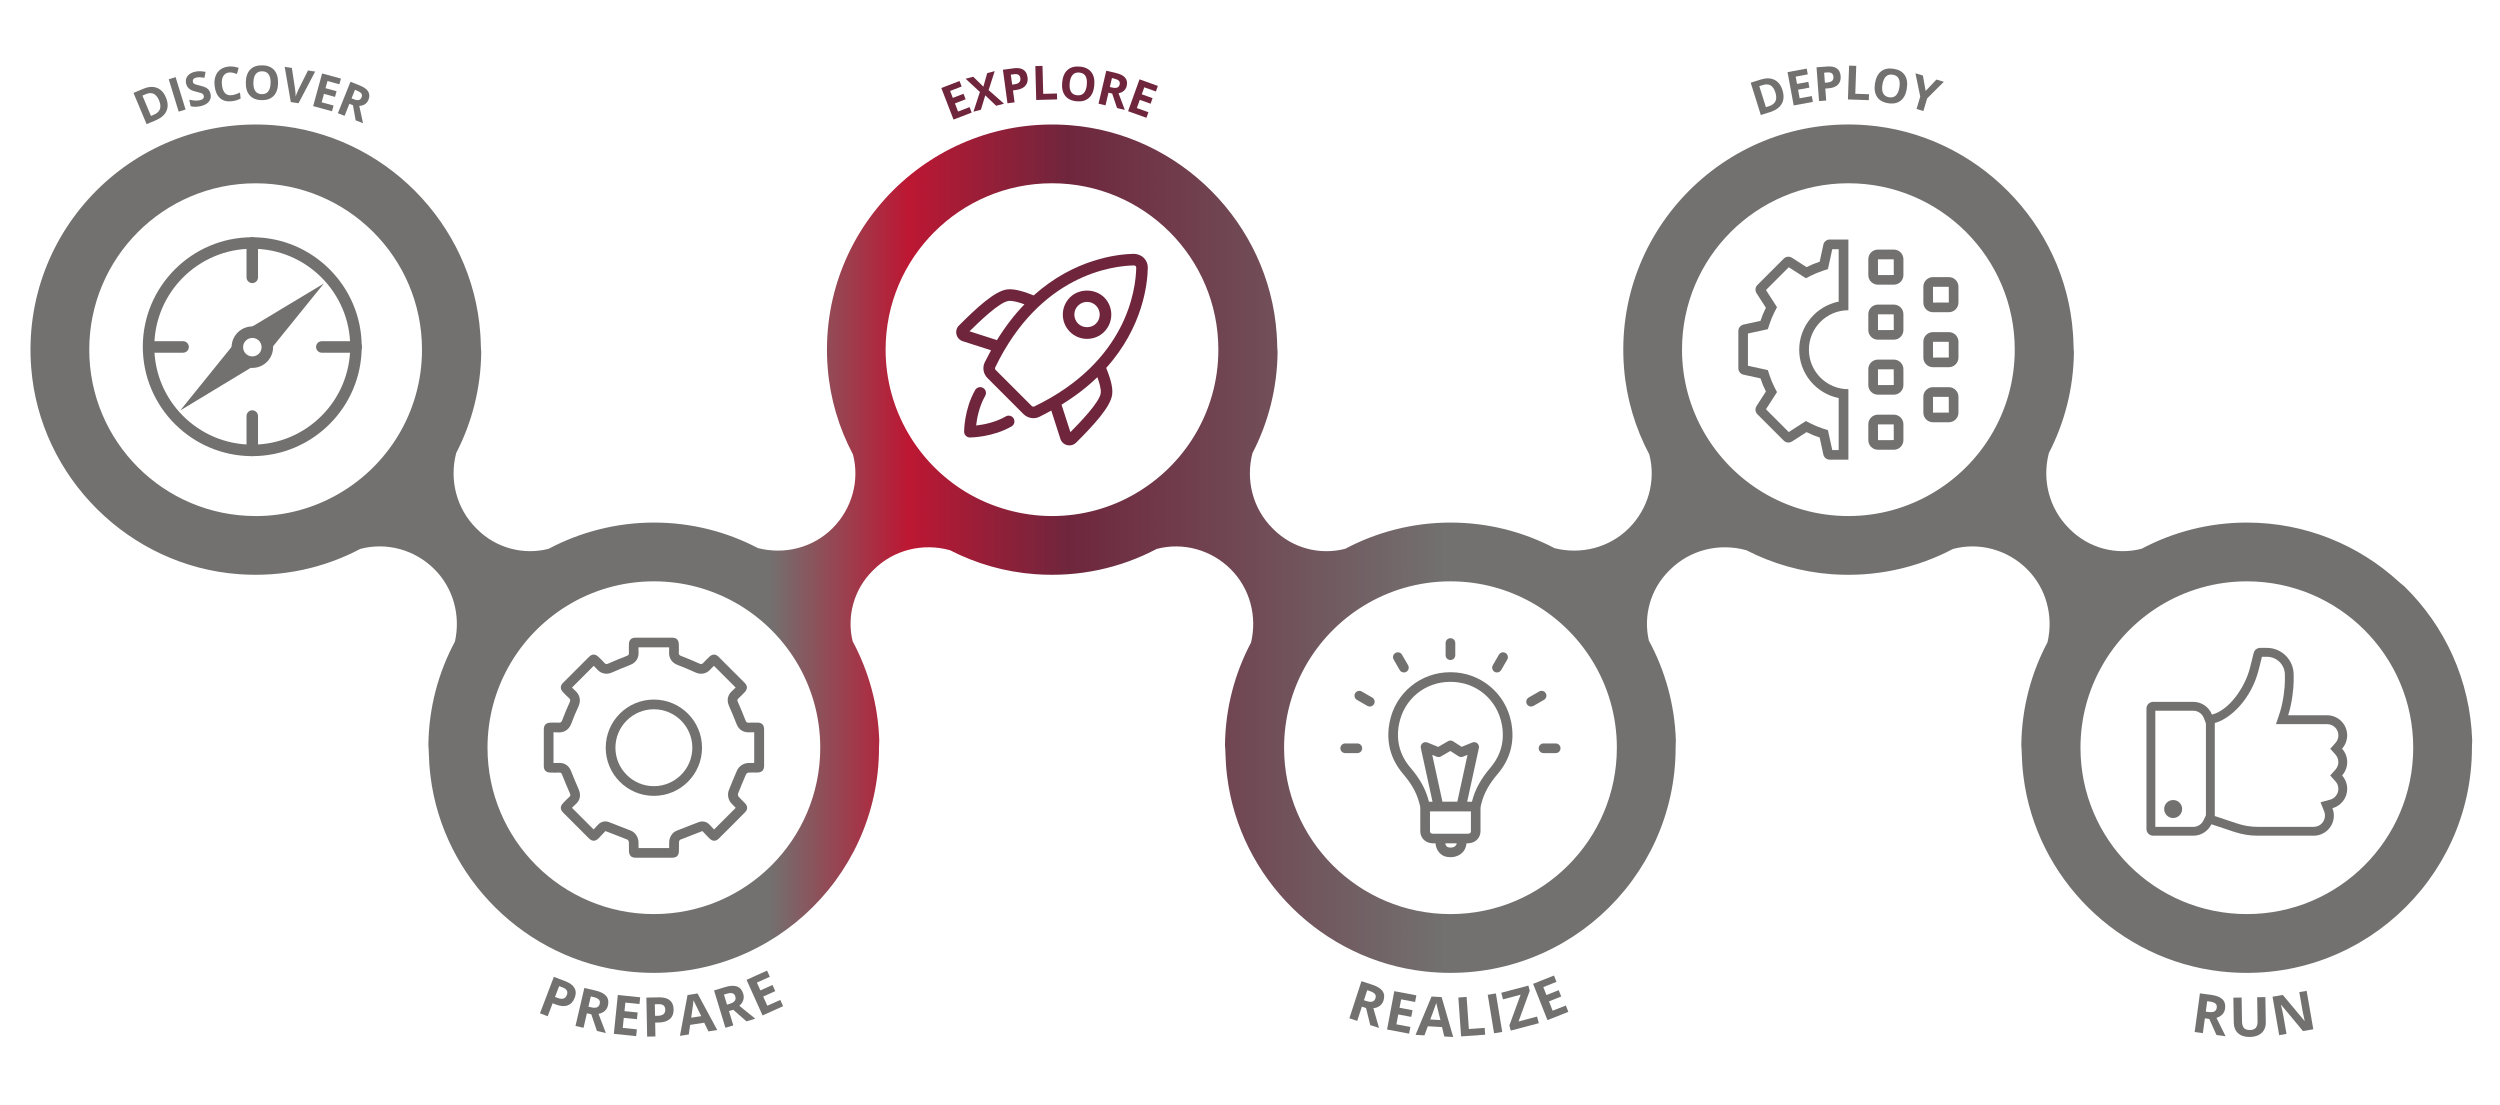 <?xml version="1.0" encoding="UTF-8"?>
<svg id="Ebene_1" data-name="Ebene 1" xmlns="http://www.w3.org/2000/svg" xmlns:xlink="http://www.w3.org/1999/xlink" viewBox="0 0 708.66 313.15">
  <defs>
    <linearGradient id="Unbenannter_Verlauf_42" data-name="Unbenannter Verlauf 42" x1="71.3" y1="155.53" x2="635.27" y2="155.53" gradientUnits="userSpaceOnUse">
      <stop offset="0" stop-color="#727170"/>
      <stop offset=".26" stop-color="#727170"/>
      <stop offset=".33" stop-color="#bd1733"/>
      <stop offset=".41" stop-color="#6f263d"/>
      <stop offset=".6" stop-color="#727170"/>
      <stop offset=".8" stop-color="#727170"/>
      <stop offset="1" stop-color="#727170"/>
    </linearGradient>
  </defs>
  <g>
    <path d="M71.51,129.3c-17.11,0-31.03-13.92-31.03-31.02s13.92-31.03,31.03-31.03,31.02,13.92,31.02,31.03-13.92,31.02-31.02,31.02ZM71.51,70.51c-15.31,0-27.77,12.46-27.77,27.77s12.46,27.76,27.77,27.76,27.76-12.46,27.76-27.76-12.46-27.77-27.76-27.77Z" fill="#727170"/>
    <path d="M71.53,104.29c-3.24,0-5.88-2.64-5.88-5.88s2.64-5.88,5.88-5.88,5.88,2.64,5.88,5.88-2.64,5.88-5.88,5.88ZM71.53,95.79c-1.44,0-2.62,1.17-2.62,2.62s1.17,2.62,2.62,2.62,2.62-1.17,2.62-2.62-1.17-2.62-2.62-2.62Z" fill="#727170"/>
    <g>
      <polyline points="72 94.17 84.72 86.52 75.62 97.79" fill="#727170"/>
      <polygon points="76.88 98.81 74.35 96.76 77.66 92.67 72.84 95.57 71.16 92.77 91.79 80.37 76.88 98.81" fill="#727170"/>
    </g>
    <g>
      <polyline points="67.4 98.76 58.2 110.14 71.03 102.39" fill="#727170"/>
      <polygon points="51.09 116.35 66.13 97.73 68.67 99.78 65.3 103.94 70.19 100.99 71.87 103.78 51.09 116.35" fill="#727170"/>
    </g>
    <path d="M71.51,80.25c-.9,0-1.63-.73-1.63-1.63v-9.75c0-.9.73-1.63,1.63-1.63s1.63.73,1.63,1.63v9.75c0,.9-.73,1.63-1.63,1.63Z" fill="#727170"/>
    <path d="M71.51,129.3c-.9,0-1.63-.73-1.63-1.63v-9.74c0-.9.73-1.63,1.63-1.63s1.63.73,1.63,1.63v9.74c0,.9-.73,1.63-1.63,1.63Z" fill="#727170"/>
    <path d="M100.96,99.98h-9.74c-.9,0-1.63-.73-1.63-1.63s.73-1.63,1.63-1.63h9.74c.9,0,1.63.73,1.63,1.63s-.73,1.63-1.63,1.63Z" fill="#727170"/>
    <path d="M51.9,99.98h-9.75c-.9,0-1.63-.73-1.63-1.63s.73-1.63,1.63-1.63h9.75c.9,0,1.63.73,1.63,1.63s-.73,1.63-1.63,1.63Z" fill="#727170"/>
  </g>
  <path d="M681.57,166.22c-.57-.43-1.12-.88-1.65-1.37-11.35-10.38-26.46-16.72-43.02-16.72-10.77,0-20.91,2.69-29.82,7.42-7.23,1.89-14.99-.17-20.35-5.54l-.28-.28c-5.64-5.65-7.63-13.74-5.67-21.31,4.44-8.6,7-18.32,7.1-28.65-.06-.7-.11-1.4-.12-2.1-.02-1.06-.07-2.12-.15-3.19-2.21-31.15-27.35-56.52-58.48-58.99-39.26-3.11-71.91,29.55-68.78,68.82.7,8.77,3.22,17.07,7.17,24.52,1.93,7.43-.29,15.4-5.79,20.9-5.55,5.54-13.53,7.54-21.04,5.67-8.84-4.64-18.88-7.27-29.53-7.27s-20.9,2.69-29.81,7.42c-7.24,1.9-15.01-.16-20.37-5.53l-.28-.28c-5.63-5.64-7.62-13.71-5.68-21.27,4.46-8.61,7.02-18.35,7.13-28.69-.06-.7-.11-1.4-.12-2.1-.02-1.06-.07-2.12-.15-3.19-2.21-31.15-27.35-56.52-58.48-58.99-39.26-3.11-71.91,29.55-68.78,68.82.7,8.77,3.22,17.07,7.17,24.51,1.93,7.43-.29,15.4-5.79,20.9-5.58,5.57-13.61,7.56-21.15,5.64-8.82-4.62-18.85-7.24-29.48-7.24s-20.95,2.7-29.87,7.45c-7.2,1.84-14.91-.23-20.24-5.56l-.28-.28c-5.64-5.65-7.63-13.74-5.67-21.31,4.44-8.6,7-18.32,7.1-28.65-.06-.7-.11-1.4-.12-2.1-.02-1.06-.07-2.12-.15-3.19-2.21-31.15-27.35-56.52-58.48-58.99C38.37,32.39,5.72,65.05,8.85,104.32c2.47,31.06,27.75,56.16,58.83,58.44,12.47.91,24.26-1.79,34.44-7.16,7.47-1.99,15.5.22,21.03,5.76,5.4,5.41,7.44,13.14,5.81,20.49-4.7,8.79-7.43,18.79-7.53,29.44.06.7.11,1.4.12,2.1.05,2.21.21,4.45.49,6.71,3.6,28.92,27.02,52.01,55.98,55.26,38.46,4.31,71.15-25.8,71.15-63.41v-.16c0-.64.02-1.28.07-1.91-.32-10.15-3.03-19.7-7.55-28.12-1.71-7.11.37-14.69,5.64-19.94l.28-.28c5.74-5.73,14-7.7,21.67-5.58,7.36,3.78,15.53,6.17,24.15,6.8,12.48.91,24.27-1.79,34.45-7.16,7.46-1.98,15.49.23,21.01,5.77,5.46,5.47,7.48,13.32,5.75,20.73-4.62,8.73-7.3,18.65-7.4,29.19.06.7.11,1.4.12,2.1.05,2.21.21,4.45.49,6.71,3.6,28.92,27.02,52.01,55.98,55.26,38.46,4.31,71.15-25.8,71.15-63.41v-.16c0-.64.02-1.28.07-1.91-.33-10.23-3.07-19.85-7.66-28.32-1.62-7.05.47-14.53,5.68-19.74l.28-.28c5.74-5.73,14-7.7,21.67-5.58,7.36,3.78,15.53,6.17,24.15,6.8,12.47.91,24.26-1.79,34.44-7.16,7.47-1.99,15.5.22,21.03,5.76,5.45,5.46,7.47,13.29,5.76,20.69-4.64,8.74-7.32,18.67-7.43,29.24.06.7.11,1.4.12,2.1.05,2.21.21,4.45.49,6.71,3.6,28.92,27.02,52.01,55.98,55.26,38.46,4.31,71.15-25.8,71.15-63.41v-.16c0-.64.02-1.28.07-1.91-.55-17.1-7.79-32.5-19.22-43.66ZM72.46,146.28c-26.05,0-47.16-21.11-47.16-47.16s21.11-47.16,47.16-47.16c26.05,0,47.16,21.11,47.16,47.16,0,8.91-2.47,17.23-6.76,24.34-4.12,6.83-9.93,12.51-16.84,16.51-6.93,4.01-14.98,6.32-23.56,6.32ZM185.35,259.11c-26.05,0-47.16-21.11-47.16-47.16,0-8.34,2.18-16.18,5.98-22.98,3.95-7.06,9.65-13,16.53-17.23,7.17-4.41,15.61-6.95,24.65-6.95,8.36,0,16.2,2.18,23,5.99,7.05,3.95,12.98,9.65,17.21,16.52,4.41,7.17,6.95,15.61,6.95,24.65,0,26.05-21.11,47.16-47.16,47.16ZM321.76,139.97c-6.93,4.01-14.97,6.31-23.56,6.31s-17.24-2.47-24.35-6.77c-6.83-4.13-12.53-9.95-16.52-16.88-3.99-6.92-6.29-14.95-6.29-23.52,0-26.05,21.11-47.16,47.16-47.16s47.16,21.11,47.16,47.16c0,8.91-2.47,17.24-6.76,24.34-4.12,6.83-9.93,12.51-16.84,16.51ZM411.15,259.11c-26.05,0-47.16-21.11-47.16-47.16,0-8.33,2.17-16.16,5.96-22.95,3.94-7.06,9.63-12.99,16.5-17.22,7.19-4.43,15.64-6.99,24.7-6.99,8.34,0,16.16,2.17,22.96,5.97,7.06,3.94,13.01,9.65,17.24,16.52,4.42,7.18,6.97,15.63,6.97,24.67,0,26.05-21.11,47.16-47.16,47.16ZM523.95,146.28c-8.91,0-17.24-2.47-24.35-6.77-6.83-4.13-12.53-9.95-16.52-16.88-3.99-6.92-6.29-14.95-6.29-23.52,0-26.05,21.11-47.16,47.16-47.16s47.16,21.11,47.16,47.16c0,8.91-2.47,17.23-6.76,24.34-4.12,6.83-9.93,12.51-16.84,16.51-6.93,4.01-14.98,6.32-23.56,6.32ZM636.9,259.11c-26.05,0-47.16-21.11-47.16-47.16,0-8.34,2.17-16.16,5.97-22.95,3.94-7.06,9.64-13,16.5-17.23,7.18-4.42,15.64-6.98,24.69-6.98,26.05,0,47.16,21.11,47.16,47.16s-21.11,47.16-47.16,47.16Z" fill="url(#Unbenannter_Verlauf_42)"/>
  <g>
    <path d="M411.23,190.55s-.05,0-.08,0c-.03,0-.05,0-.08,0-8.28,0-15.58,5.78-17.19,14.29-1.03,5.43.28,10.38,3.89,14.59,2.12,2.48,3.79,5.14,4.58,8.32.09.37.25.83.24,1.22,0,.1,0,.48.01.58,0,0,0,6.07,0,6.07.02,1.94,1.45,3.35,3.47,3.43h.87s-.01.04-.01.07c.08,1.55,1.24,3.85,4.05,3.85h0c.09,0,.19.01.29.01,1.68,0,4.05-.96,4.41-3.75,0-.06-.01-.12-.01-.18h.53c2.01-.09,3.45-1.5,3.47-3.43,0,0,0-6.07,0-6.07,0-.1.01-.48.01-.58,0-.39.15-.85.24-1.22.8-3.17,2.46-5.84,4.58-8.32,3.61-4.21,4.92-9.16,3.89-14.59-1.61-8.51-8.91-14.29-17.19-14.29ZM411.09,240.25c-1.08,0-1.35-.71-1.41-1.19h3.26c-.25,1.12-1.31,1.21-1.85,1.19ZM416.95,232.59v3.01c0,.17,0,.67-.8.73h-10c-.79-.05-.8-.56-.8-.7v-3.04s0-2.09,0-2.09c0-.15-.01-.33-.02-.5h11.64c0,.17-.02.35-.02.5v2.09ZM408.88,227.26l-2.89-13.28,1.27.52c.39.16.84.13,1.2-.08l2.66-1.54,2.34,1.5c.37.24.84.28,1.26.11l1.27-.52-2.89,13.28h-4.22ZM422.45,217.65c-2.69,3.15-4.33,6.14-5.16,9.43l-.05.18h-1.35l3.32-15.23c.11-.5-.07-1.01-.46-1.34-.39-.33-.93-.41-1.4-.22l-3.02,1.23-2.44-1.57c-.43-.28-.98-.29-1.42-.03l-2.8,1.62-3.06-1.25c-.47-.19-1.01-.11-1.4.22-.39.33-.56.84-.46,1.34l3.32,15.23h-1.02l-.05-.18c-.83-3.29-2.46-6.28-5.16-9.43-3.05-3.56-4.15-7.7-3.28-12.31,1.34-7.1,7.31-12.06,14.5-12.06,0,0,.09,0,.09,0h.06c7.2,0,13.16,4.96,14.5,12.06.87,4.61-.23,8.75-3.28,12.31Z" fill="#727170"/>
    <path d="M411.15,187.09c.76,0,1.37-.61,1.37-1.37v-3.44c0-.76-.61-1.37-1.37-1.37s-1.37.61-1.37,1.37v3.44c0,.76.61,1.37,1.37,1.37Z" fill="#727170"/>
    <path d="M386.13,212.11c0-.76-.61-1.37-1.37-1.37h-3.44c-.76,0-1.37.61-1.37,1.37s.61,1.37,1.37,1.37h3.44c.76,0,1.37-.61,1.37-1.37Z" fill="#727170"/>
    <path d="M440.98,210.74h-3.44c-.76,0-1.37.61-1.37,1.37s.61,1.37,1.37,1.37h3.44c.76,0,1.37-.61,1.37-1.37s-.61-1.37-1.37-1.37Z" fill="#727170"/>
    <path d="M388.98,197.73l-2.98-1.72c-.65-.38-1.49-.15-1.87.5s-.15,1.49.5,1.87l2.98,1.72c.22.12.45.18.68.18.47,0,.93-.25,1.19-.68.38-.65.15-1.49-.5-1.87Z" fill="#727170"/>
    <path d="M396.77,189.94c.25.44.71.68,1.19.68.23,0,.47-.06.68-.18.65-.38.88-1.21.5-1.87l-1.72-2.98c-.38-.65-1.22-.88-1.87-.5-.65.38-.88,1.21-.5,1.87l1.72,2.98Z" fill="#727170"/>
    <path d="M423.66,190.44c.22.12.45.18.68.18.47,0,.93-.25,1.19-.68l1.72-2.98c.38-.65.15-1.49-.5-1.87-.65-.38-1.49-.15-1.87.5l-1.72,2.98c-.38.65-.15,1.49.5,1.87Z" fill="#727170"/>
    <path d="M434.01,200.28c.23,0,.47-.06.68-.18l2.98-1.72c.65-.38.88-1.21.5-1.87-.38-.65-1.22-.88-1.87-.5l-2.98,1.72c-.65.38-.88,1.21-.5,1.87.25.44.71.68,1.19.68Z" fill="#727170"/>
  </g>
  <g>
    <path d="M516.85,69.38l-1.04,4.8c-1.28.42-2.52.93-3.72,1.54l-4.13-2.66c-.31-.2-.66-.3-1.01-.3-.48,0-.96.19-1.32.55l-7.47,7.47c-.62.62-.72,1.59-.25,2.33l2.66,4.13c-.61,1.2-1.13,2.45-1.54,3.72l-4.8,1.04c-.86.19-1.47.95-1.47,1.82v10.57c0,.88.61,1.64,1.47,1.82l4.8,1.04c.42,1.28.93,2.52,1.54,3.72l-2.66,4.13c-.47.74-.37,1.71.25,2.33l7.47,7.47c.36.36.84.55,1.32.55.35,0,.7-.1,1.01-.3l4.13-2.66c1.2.61,2.45,1.13,3.72,1.54l1.04,4.8c.19.86.94,1.47,1.82,1.47h5.28v-19.98c-6.18,0-11.19-5.01-11.19-11.19s5.01-11.19,11.19-11.19v-20.05h-5.28c-.88,0-1.64.61-1.82,1.47ZM521.2,70.67v14.82c-6.37,1.28-11.19,6.92-11.19,13.67s4.81,12.39,11.19,13.67v14.75h-1.82l-.89-4.1-.34-1.54-1.5-.49c-1.14-.37-2.26-.84-3.33-1.38l-1.41-.72-1.33.85-3.53,2.27-6.46-6.46,2.27-3.53.85-1.33-.72-1.41c-.54-1.07-1.01-2.19-1.38-3.33l-.49-1.5-1.54-.34-4.1-.89v-9.14l4.1-.89,1.54-.34.49-1.5c.37-1.14.84-2.26,1.38-3.33l.72-1.41-.85-1.33-2.27-3.53,6.46-6.46,3.53,2.27,1.33.85,1.41-.72c1.07-.54,2.19-1.01,3.33-1.38l1.5-.49.34-1.54.89-4.1h1.82Z" fill="#727170"/>
    <path d="M552.42,94.14h-4.49c-1.51,0-2.73,1.22-2.73,2.73v4.49c0,1.51,1.22,2.73,2.73,2.73h4.49c1.51,0,2.73-1.22,2.73-2.73v-4.49c0-1.51-1.22-2.73-2.73-2.73ZM547.95,101.36l-.02-4.47h4.47l.02,4.45-4.47.02Z" fill="#727170"/>
    <path d="M552.42,78.55h-4.49c-1.51,0-2.73,1.22-2.73,2.73v4.49c0,1.51,1.22,2.73,2.73,2.73h4.49c1.51,0,2.73-1.22,2.73-2.73v-4.49c0-1.51-1.22-2.73-2.73-2.73ZM547.95,85.77l-.02-4.47h4.47l.02,4.45-4.47.02Z" fill="#727170"/>
    <path d="M552.42,109.75h-4.49c-1.51,0-2.73,1.22-2.73,2.73v4.49c0,1.51,1.22,2.73,2.73,2.73h4.49c1.51,0,2.73-1.22,2.73-2.73v-4.49c0-1.51-1.22-2.73-2.73-2.73ZM547.95,116.97l-.02-4.47h4.47l.02,4.45-4.47.02Z" fill="#727170"/>
    <path d="M536.82,101.93h-4.49c-1.51,0-2.73,1.22-2.73,2.73v4.49c0,1.51,1.22,2.73,2.73,2.73h4.49c1.51,0,2.73-1.22,2.73-2.73v-4.49c0-1.51-1.22-2.73-2.73-2.73ZM532.35,109.16l-.02-4.47h4.47l.02,4.45-4.47.02Z" fill="#727170"/>
    <path d="M536.82,117.54h-4.49c-1.51,0-2.73,1.22-2.73,2.73v4.49c0,1.51,1.22,2.73,2.73,2.73h4.49c1.51,0,2.73-1.22,2.73-2.73v-4.49c0-1.51-1.22-2.73-2.73-2.73ZM532.35,124.77l-.02-4.47h4.47l.02,4.45-4.47.02Z" fill="#727170"/>
    <path d="M536.82,86.34h-4.49c-1.51,0-2.73,1.22-2.73,2.73v4.49c0,1.51,1.22,2.73,2.73,2.73h4.49c1.51,0,2.73-1.22,2.73-2.73v-4.49c0-1.51-1.22-2.73-2.73-2.73ZM532.35,93.57l-.02-4.47h4.47l.02,4.45-4.47.02Z" fill="#727170"/>
    <path d="M536.82,70.75h-4.49c-1.51,0-2.73,1.22-2.73,2.73v4.49c0,1.51,1.22,2.73,2.73,2.73h4.49c1.51,0,2.73-1.22,2.73-2.73v-4.49c0-1.51-1.22-2.73-2.73-2.73ZM532.35,77.98l-.02-4.47h4.47l.02,4.45-4.47.02Z" fill="#727170"/>
  </g>
  <g>
    <path d="M663.89,212.23c.9-1.01,1.45-2.34,1.45-3.79,0-3.14-2.55-5.69-5.69-5.69h-11.04c1.09-3.32,1.56-7.72,1.56-9.61v-1.9c0-4.18-3.4-7.59-7.59-7.59h-1.9c-.87,0-1.63.59-1.84,1.44l-1.03,4.13c-1.45,5.79-6.04,12.17-10.8,13.34-.83-2.11-2.89-3.61-5.29-3.61h-11.38c-1.05,0-1.9.85-1.9,1.9v34.14c0,1.05.85,1.9,1.9,1.9h11.38c2.26,0,4.22-1.33,5.14-3.24l6.52,2.17c2.13.71,4.35,1.07,6.6,1.07h15.89c3.14,0,5.69-2.55,5.69-5.69,0-.74-.14-1.45-.4-2.1,2.41-.66,4.19-2.87,4.19-5.49,0-1.46-.55-2.79-1.45-3.79.9-1.01,1.45-2.34,1.45-3.79s-.55-2.79-1.45-3.79ZM621.73,234.38h-10.77v-32.91h10.77c1.29,0,2.48.81,2.96,2.02l.61,1.55v26.07l-.7,1.46c-.53,1.1-1.66,1.82-2.87,1.82ZM662.03,213.91c.52.58.81,1.34.81,2.12s-.29,1.53-.81,2.12l-1.5,1.67,1.5,1.67c.52.58.81,1.34.81,2.12,0,1.43-.96,2.69-2.34,3.07l-2.71.74,1.04,2.61c.15.37.22.76.22,1.17,0,1.75-1.43,3.18-3.18,3.18h-15.89c-1.98,0-3.93-.32-5.8-.94l-6.37-2.12v-26.37c4.54-1.22,10.39-6.87,12.45-15.11l.92-3.67h1.42c2.8,0,5.08,2.28,5.08,5.08v1.9c0,1.56-.42,5.75-1.43,8.83l-1.09,3.29h14.51c1.75,0,3.18,1.43,3.18,3.18,0,.78-.29,1.53-.81,2.12l-1.5,1.67,1.5,1.67Z" fill="#727170"/>
    <path d="M616.01,226.78c-1.41,0-2.55,1.14-2.55,2.55s1.14,2.55,2.55,2.55,2.55-1.14,2.55-2.55-1.14-2.55-2.55-2.55ZM615.98,229.32s.02-.04.04-.04l.04.04h-.07Z" fill="#727170"/>
  </g>
  <g>
    <path d="M214.68,204.85c-.4-.01-.81-.02-1.21-.02-.43,0-.85,0-1.28.02-.02,0-.04,0-.06,0-.42,0-.62-.15-.79-.61-.68-1.78-1.42-3.53-2.19-5.28-.18-.4-.2-.65.14-.96.63-.58,1.23-1.19,1.82-1.81.8-.85.83-1.76.02-2.58-2.47-2.5-4.95-4.98-7.45-7.45-.41-.41-.85-.61-1.28-.61s-.88.2-1.3.6c-.6.57-1.2,1.15-1.75,1.76-.2.22-.38.33-.59.33-.14,0-.3-.05-.5-.14-1.71-.77-3.44-1.5-5.19-2.16-.5-.19-.67-.4-.65-.9.03-.8.03-1.6,0-2.4-.04-1.28-.65-1.88-1.92-1.88-1.74,0-3.48,0-5.21,0s-3.44,0-5.15,0c-1.17,0-1.81.6-1.86,1.76-.04.86-.03,1.71,0,2.57.02.48-.15.67-.62.84-1.75.67-3.49,1.39-5.2,2.15-.21.09-.39.16-.55.16-.19,0-.36-.09-.55-.31-.53-.6-1.11-1.15-1.69-1.7-.47-.45-.93-.68-1.39-.68s-.88.21-1.31.64c-2.48,2.45-4.94,4.91-7.39,7.39-.82.83-.81,1.73-.02,2.58.55.58,1.1,1.16,1.7,1.69.43.38.48.68.22,1.23-.76,1.65-1.47,3.33-2.1,5.04-.2.53-.41.73-.9.73-.04,0-.08,0-.12,0-.38-.02-.76-.03-1.14-.03-.42,0-.84.01-1.26.03-1.21.06-1.81.7-1.81,1.91,0,3.46,0,6.91,0,10.37,0,1.21.61,1.84,1.84,1.87.43.01.86.02,1.3.02s.85,0,1.27-.02c.02,0,.03,0,.05,0,.41,0,.57.18.73.59.69,1.77,1.43,3.53,2.19,5.27.19.42.24.69-.14,1.03-.6.53-1.14,1.12-1.7,1.69-.96.98-.97,1.85,0,2.82,2.4,2.41,4.8,4.82,7.21,7.21.48.48.94.71,1.4.71s.93-.24,1.42-.73c.7-.7,1.37-1.45,1.9-2.01,2.22.86,4.24,1.62,6.24,2.43.2.08.38.46.4.71.05.85,0,1.71.03,2.57.04,1.23.67,1.84,1.88,1.84,1.71,0,3.42,0,5.14,0s3.49,0,5.23,0c1.23,0,1.86-.59,1.91-1.81.03-.88-.01-1.77.03-2.66.01-.23.18-.57.37-.65,2.02-.81,4.06-1.59,6.26-2.43.61.64,1.32,1.43,2.08,2.16.4.39.84.58,1.27.58s.85-.19,1.25-.58c2.52-2.49,5.03-4.99,7.51-7.52.78-.79.75-1.7-.01-2.51-.61-.65-1.27-1.23-1.85-1.9-.16-.19-.24-.61-.15-.84.72-1.83,1.47-3.64,2.25-5.44.1-.24.45-.5.7-.52.34-.03.67-.03,1.01-.03s.69,0,1.03,0c.18,0,.35,0,.53,0,1.27-.04,1.87-.66,1.87-1.93,0-3.43,0-6.85,0-10.28,0-1.27-.6-1.9-1.86-1.95ZM213.66,216.26h-.54c-.48,0-.86,0-1.22.04-1.26.1-2.5.98-3.01,2.16-.8,1.83-1.57,3.69-2.29,5.53-.47,1.19-.2,2.69.64,3.65.41.46.82.87,1.21,1.26.03.03.07.06.1.1-1.97,1.99-4.02,4.05-6.13,6.13-.26-.27-.52-.54-.77-.81-.2-.22-.4-.42-.58-.62-.53-.55-1.25-.85-1.99-.85-.33,0-.67.06-.99.18l-1.41.54c-1.69.65-3.29,1.26-4.89,1.91-1.36.55-2.03,1.97-2.09,3.06-.03.52-.02,1.04-.02,1.56,0,.1,0,.2,0,.29-1.47,0-2.93,0-4.4,0s-2.83,0-4.27,0c0-.07,0-.14,0-.21,0-.51,0-1.04-.03-1.61-.06-1.1-.75-2.54-2.11-3.09-1.57-.64-3.15-1.25-4.82-1.89l-1.47-.57c-.32-.12-.66-.18-.99-.18-.74,0-1.47.3-2,.86l-.51.55c-.25.27-.53.57-.81.87-2.05-2.04-4.09-4.08-6.13-6.13.36-.37.71-.73,1.06-1.03.72-.64,1.79-2.03.84-4.2-.81-1.85-1.51-3.53-2.15-5.16-.79-2.04-2.4-2.34-3.29-2.34-.03,0-.1,0-.13,0-.4.01-.8.02-1.19.02-.13,0-.25,0-.38,0,0-2.89,0-5.78,0-8.7.11,0,.21,0,.32,0,.33,0,.66,0,.99.03.09,0,.18,0,.26,0,.95,0,2.68-.33,3.49-2.53.57-1.54,1.24-3.17,2.01-4.83.76-1.65.43-3.27-.9-4.45-.32-.28-.63-.59-.93-.9,1.98-2,4.04-4.06,6.16-6.16.35.34.69.67.98,1,.9,1.03,1.92,1.24,2.62,1.24s1.25-.21,1.67-.39c1.73-.77,3.43-1.47,5.06-2.1,2.23-.85,2.41-2.73,2.38-3.5-.02-.53-.02-1.02-.02-1.5,1.43,0,2.86,0,4.29,0s2.93,0,4.4,0c0,.51,0,.98-.02,1.42-.07,1.67.82,2.98,2.42,3.59,1.62.61,3.27,1.3,5.03,2.1.57.26,1.1.38,1.64.38.69,0,1.71-.21,2.63-1.23.32-.36.67-.7.99-1.02,2.16,2.14,4.18,4.16,6.16,6.16-.4.41-.76.76-1.11,1.08-.56.51-1.74,1.93-.79,4.09.62,1.4,1.42,3.26,2.14,5.15.58,1.51,1.8,2.38,3.36,2.38.03,0,.11,0,.14,0,.4-.01.8-.02,1.2-.02.11,0,.21,0,.32,0,0,2.89,0,5.79,0,8.68h-.13Z" fill="#727170"/>
    <path d="M185.35,198.3c-7.54,0-13.65,6.11-13.65,13.65s6.11,13.65,13.65,13.65,13.65-6.11,13.65-13.65-6.11-13.65-13.65-13.65ZM185.35,222.85c-6.01,0-10.9-4.89-10.9-10.9s4.89-10.9,10.9-10.9,10.9,4.89,10.9,10.9-4.89,10.9-10.9,10.9Z" fill="#727170"/>
  </g>
  <g>
    <path d="M285.11,118.04c-3.01,1.73-6.39,2.35-8.41,2.57.22-2.01.85-5.4,2.57-8.41.45-.79.18-1.78-.61-2.24-.8-.46-1.79-.18-2.24.61-3.09,5.39-3.13,11.54-3.13,11.8,0,.9.74,1.64,1.64,1.64.26,0,6.41-.04,11.8-3.13.79-.45,1.05-1.45.61-2.24-.44-.79-1.45-1.05-2.24-.61h0ZM285.11,118.04" fill="#6f263d"/>
    <path d="M325.37,75.94c.02-1.08-.39-2.09-1.15-2.85-.76-.75-1.85-1.13-2.84-1.14-4.53.09-16.78,1.4-28.37,11.79-2.07-.81-5.18-2-7.54-1.7-3.47.44-8.61,5.18-13.64,10.23-.67.66-.93,1.61-.7,2.53.22.92.89,1.64,1.79,1.93l8,2.56c-.6,1.1-1.19,2.23-1.78,3.41-.72,1.5-.41,3.29.77,4.46l10.22,10.23c.76.75,1.76,1.15,2.77,1.15.58,0,1.16-.12,1.7-.38,1.19-.58,2.31-1.18,3.4-1.78l2.57,8c.29.9,1.02,1.58,1.93,1.8.22.05.43.08.65.08.7,0,1.37-.28,1.89-.79,5.05-5.03,9.78-10.16,10.22-13.64.31-2.38-.88-5.47-1.69-7.54,10.4-11.58,11.71-23.83,11.79-28.37h0ZM274.83,93.91c2.68-2.65,8.46-8.27,11.06-8.6,1.16-.14,2.97.4,4.5.96-2.71,2.8-5.34,6.16-7.79,10.14l-7.78-2.5ZM293.18,115.21c-.24.11-.53.07-.72-.12l-10.23-10.23c-.19-.19-.24-.48-.12-.72,12.73-26.37,33.33-28.79,39.34-28.9h0c.22,0,.36.09.45.18.07.07.19.23.18.46-.11,6.01-2.53,26.61-28.9,39.34h0ZM312.02,111.43c-.33,2.6-5.95,8.4-8.6,11.06l-2.51-7.78c3.99-2.45,7.35-5.08,10.15-7.79.56,1.54,1.1,3.35.96,4.5h0ZM312.02,111.43" fill="#6f263d"/>
    <path d="M313.01,94.04c2.67-2.68,2.67-7.05,0-9.73-2.61-2.59-7.14-2.59-9.73,0-1.3,1.3-2.01,3.04-2.01,4.87s.71,3.57,2.01,4.87c1.3,1.3,3.03,2.01,4.87,2.01s3.56-.71,4.87-2.01h0ZM310.69,91.72c-1.36,1.36-3.74,1.36-5.1,0-.67-.68-1.05-1.58-1.05-2.55s.38-1.86,1.05-2.54c.68-.68,1.58-1.05,2.55-1.05s1.86.37,2.54,1.05c1.4,1.41,1.4,3.69,0,5.09h0ZM310.69,91.72" fill="#6f263d"/>
  </g>
  <g>
    <path d="M47.02,27.6c.61,1.46.67,2.75.16,3.87-.5,1.12-1.54,2.01-3.11,2.67l-2.51,1.05-3.72-8.85,2.78-1.17c1.44-.61,2.73-.7,3.85-.27s1.97,1.32,2.54,2.69ZM45.09,28.47c-.8-1.9-2.04-2.5-3.72-1.79l-1,.42,2.42,5.76.81-.34c1.81-.76,2.3-2.11,1.49-4.05Z" fill="#727170"/>
    <path d="M50.65,31.65l-2.82-9.18,1.95-.6,2.82,9.18-1.95.6Z" fill="#727170"/>
    <path d="M59.68,26.61c.19.85.03,1.58-.47,2.2s-1.3,1.05-2.38,1.29c-1,.22-1.93.23-2.78.02l-.41-1.85c.69.14,1.27.22,1.74.24.46.02.88-.01,1.24-.09.44-.1.75-.25.95-.47.2-.22.26-.49.19-.82-.04-.18-.13-.34-.26-.46-.13-.12-.32-.23-.54-.31s-.68-.21-1.36-.37c-.63-.14-1.12-.31-1.46-.49-.34-.18-.63-.42-.88-.71-.24-.29-.41-.66-.51-1.1-.18-.83-.05-1.54.41-2.14.46-.6,1.18-1.01,2.17-1.23.49-.11.97-.15,1.43-.13s.97.08,1.5.18l-.3,1.69c-.55-.1-.99-.15-1.34-.16-.34,0-.68.02-.99.09-.38.08-.65.23-.81.45-.16.22-.21.47-.15.75.04.18.11.32.22.43.11.11.27.21.47.29.2.08.67.21,1.4.38.97.23,1.66.51,2.08.86.42.35.69.83.83,1.44Z" fill="#727170"/>
    <path d="M64.96,20.54c-.76.08-1.32.43-1.68,1.05-.36.62-.48,1.44-.37,2.46.23,2.13,1.14,3.11,2.74,2.94.67-.07,1.46-.33,2.38-.76l.18,1.7c-.75.41-1.61.67-2.57.77-1.39.15-2.5-.16-3.32-.92s-1.32-1.93-1.49-3.51c-.11-.99-.02-1.88.26-2.67s.74-1.41,1.37-1.88c.63-.47,1.41-.76,2.32-.85.93-.1,1.88.02,2.87.37l-.48,1.72c-.37-.13-.75-.24-1.12-.33-.37-.09-.74-.11-1.08-.08Z" fill="#727170"/>
    <path d="M78.83,23.55c-.04,1.59-.46,2.8-1.27,3.64s-1.95,1.23-3.42,1.2-2.59-.49-3.36-1.36c-.77-.87-1.13-2.11-1.1-3.7.04-1.6.46-2.81,1.27-3.63.81-.82,1.95-1.22,3.43-1.18,1.47.03,2.59.49,3.35,1.35.76.87,1.12,2.1,1.09,3.69ZM71.83,23.39c-.03,1.07.16,1.88.55,2.44s1,.84,1.81.86c1.62.04,2.46-1.02,2.51-3.18.05-2.16-.73-3.26-2.35-3.3-.81-.02-1.43.24-1.85.77-.42.54-.65,1.34-.67,2.41Z" fill="#727170"/>
    <path d="M87.3,19.97l2.03.32-4.71,8.98-2.19-.34-1.73-9.99,2.03.32.9,5.92c.05.35.09.75.13,1.21.04.46.05.78.05.96.11-.39.38-1.06.81-2.01l2.68-5.36Z" fill="#727170"/>
    <path d="M94.1,31.54l-5.33-1.46,2.54-9.26,5.33,1.46-.44,1.61-3.37-.92-.56,2.03,3.13.86-.44,1.61-3.13-.86-.65,2.39,3.37.92-.44,1.62Z" fill="#727170"/>
    <path d="M99.04,29.42l-1.37,3.42-1.89-.76,3.57-8.91,2.6,1.04c1.21.48,2.02,1.06,2.42,1.74.4.67.43,1.46.07,2.36-.21.52-.54.93-.99,1.23-.45.29-.99.45-1.61.47.54,2.54.9,4.18,1.07,4.93l-2.1-.84-.76-4.27-1.01-.4ZM99.65,27.88l.61.24c.6.24,1.08.32,1.44.23s.63-.34.8-.77c.17-.42.14-.78-.07-1.08-.22-.29-.63-.56-1.24-.81l-.57-.23-.96,2.41Z" fill="#727170"/>
  </g>
  <g>
    <path d="M275.45,31.91l-5.16,1.99-3.46-8.95,5.16-1.99.6,1.56-3.26,1.26.76,1.97,3.03-1.17.6,1.56-3.03,1.17.89,2.31,3.26-1.26.61,1.57Z" fill="#6f263d"/>
    <path d="M284.62,29.39l-2.25.59-3.08-2.95-1.24,4.08-2.11.55,1.83-5.59-4.06-3.75,2.17-.57,2.87,2.82,1.09-3.85,2.12-.55-1.72,5.37,4.36,3.86Z" fill="#6f263d"/>
    <path d="M291.27,21.85c.14,1.02-.07,1.85-.64,2.48-.57.63-1.44,1.02-2.62,1.18l-.87.12.46,3.38-2.02.27-1.29-9.51,3.04-.41c1.15-.16,2.06-.03,2.73.39.67.42,1.07,1.12,1.2,2.1ZM286.92,23.98l.66-.09c.62-.08,1.07-.27,1.34-.56s.38-.67.32-1.13c-.06-.47-.24-.8-.53-.99-.29-.19-.71-.25-1.26-.17l-.92.12.38,2.82Z" fill="#6f263d"/>
    <path d="M293.73,28.33l-.25-9.6,2.03-.05.21,7.92,3.89-.1.04,1.68-5.93.16Z" fill="#6f263d"/>
    <path d="M310.19,24.23c-.15,1.58-.67,2.76-1.53,3.53-.87.77-2.03,1.09-3.5.95-1.46-.14-2.55-.68-3.25-1.6-.7-.93-.97-2.18-.82-3.77s.67-2.77,1.54-3.53c.87-.76,2.04-1.07,3.5-.93,1.47.14,2.55.68,3.24,1.6.7.92.97,2.17.81,3.76ZM303.22,23.55c-.1,1.07.02,1.89.37,2.47.35.58.93.91,1.74.99,1.62.16,2.53-.84,2.74-2.98.21-2.15-.49-3.31-2.1-3.46-.81-.08-1.44.13-1.9.64-.46.5-.75,1.29-.85,2.35Z" fill="#6f263d"/>
    <path d="M314.22,26.27l-.85,3.59-1.98-.47,2.2-9.34,2.72.64c1.27.3,2.15.75,2.65,1.36.5.61.64,1.38.42,2.32-.13.55-.4,1-.8,1.36-.4.36-.91.59-1.52.7.91,2.43,1.51,4.01,1.79,4.72l-2.2-.52-1.39-4.11-1.05-.25ZM314.6,24.66l.64.15c.63.15,1.11.15,1.46.01s.57-.43.68-.88c.1-.44.03-.79-.23-1.05-.26-.26-.71-.46-1.35-.62l-.6-.14-.6,2.52Z" fill="#6f263d"/>
    <path d="M324.97,33.39l-5.2-1.87,3.24-9.03,5.2,1.87-.56,1.57-3.29-1.18-.71,1.98,3.06,1.1-.56,1.57-3.06-1.1-.84,2.33,3.29,1.18-.57,1.58Z" fill="#6f263d"/>
  </g>
  <g>
    <path d="M505.26,25.55c.47,1.51.41,2.8-.2,3.87-.61,1.07-1.72,1.86-3.34,2.37l-2.59.81-2.87-9.16,2.88-.9c1.5-.47,2.78-.44,3.85.09,1.07.53,1.83,1.5,2.28,2.92ZM503.26,26.23c-.62-1.97-1.79-2.68-3.53-2.13l-1.03.32,1.87,5.96.83-.26c1.87-.59,2.49-1.88,1.86-3.89Z" fill="#727170"/>
    <path d="M513.89,28.88l-5.44,1.01-1.75-9.44,5.44-1.01.3,1.64-3.43.64.38,2.07,3.2-.59.3,1.64-3.2.59.45,2.43,3.44-.64.31,1.65Z" fill="#727170"/>
    <path d="M521.76,21.58c.08,1.03-.19,1.84-.79,2.44-.6.59-1.5.93-2.69,1.02l-.87.06.25,3.4-2.03.15-.71-9.57,3.06-.23c1.16-.09,2.06.1,2.7.55.64.45,1,1.18,1.07,2.17ZM517.29,23.44l.67-.05c.62-.05,1.08-.2,1.37-.47.29-.27.42-.64.39-1.11-.04-.48-.19-.82-.47-1.03-.28-.21-.69-.29-1.25-.25l-.92.07.21,2.84Z" fill="#727170"/>
    <path d="M523.82,28.19l.33-9.59,2.03.07-.27,7.91,3.89.13-.06,1.68-5.93-.2Z" fill="#727170"/>
    <path d="M540.52,25.1c-.25,1.57-.83,2.71-1.75,3.43-.91.72-2.1.96-3.55.73-1.45-.23-2.5-.83-3.14-1.8-.64-.97-.84-2.24-.59-3.82.25-1.58.84-2.72,1.75-3.43.91-.71,2.1-.94,3.55-.71,1.46.23,2.5.83,3.14,1.79s.83,2.23.58,3.8ZM533.6,23.99c-.17,1.06-.1,1.89.22,2.49.32.6.87.96,1.67,1.09,1.6.26,2.58-.68,2.92-2.81.34-2.14-.28-3.33-1.88-3.59-.8-.13-1.45.05-1.94.52-.49.47-.82,1.24-.99,2.3Z" fill="#727170"/>
    <path d="M545.86,25.77l3.05-3.22,2.1.63-4.73,4.71-1.07,3.58-1.94-.58,1.05-3.52-1.36-6.59,2.11.63.78,4.36Z" fill="#727170"/>
  </g>
  <g>
    <path d="M162.9,282.84c-.42,1.11-1.1,1.83-2.01,2.16s-2.02.24-3.3-.25l-.94-.36-1.4,3.68-2.19-.83,3.94-10.34,3.3,1.26c1.25.48,2.1,1.11,2.55,1.9.45.79.47,1.72.06,2.79ZM157.33,282.6l.72.27c.67.26,1.23.32,1.67.18.44-.14.75-.46.95-.97.2-.51.2-.95.01-1.3-.19-.35-.58-.64-1.18-.87l-1-.38-1.17,3.07Z" fill="#727170"/>
    <path d="M166.37,287.22l-.96,4.13-2.28-.53,2.51-10.77,3.14.73c1.46.34,2.49.86,3.06,1.56.58.7.74,1.59.49,2.67-.15.63-.45,1.16-.92,1.57s-1.05.69-1.75.82c1.06,2.8,1.75,4.61,2.08,5.43l-2.53-.59-1.61-4.73-1.22-.28ZM166.8,285.36l.74.17c.72.17,1.28.17,1.68.01.4-.16.66-.5.78-1.02.12-.51.03-.92-.27-1.21s-.82-.53-1.56-.7l-.69-.16-.68,2.91Z" fill="#727170"/>
    <path d="M180.34,293.71l-6.34-.65,1.13-11.01,6.34.65-.2,1.91-4-.41-.25,2.42,3.73.38-.2,1.91-3.73-.38-.29,2.84,4,.41-.2,1.93Z" fill="#727170"/>
    <path d="M190.95,286.09c.02,1.19-.33,2.11-1.06,2.75-.73.64-1.78.98-3.16,1.01l-1.01.02.07,3.93-2.35.04-.21-11.06,3.53-.07c1.34-.03,2.37.24,3.08.81s1.08,1.42,1.1,2.56ZM185.69,287.95h.77c.72-.03,1.26-.18,1.61-.47s.52-.71.51-1.25c-.01-.55-.17-.95-.47-1.21s-.78-.38-1.42-.37l-1.07.02.06,3.28Z" fill="#727170"/>
    <path d="M200.82,292.38l-1.2-2.48-3.99.62-.39,2.72-2.5.39,2.15-11.58,2.83-.44,5.59,10.37-2.5.39ZM198.77,288.04c-1.1-2.24-1.72-3.51-1.86-3.81-.14-.3-.24-.53-.31-.7-.06.66-.29,2.32-.67,4.95l2.85-.44Z" fill="#727170"/>
    <path d="M206.63,286.6l1.24,4.06-2.24.68-3.22-10.58,3.08-.94c1.44-.44,2.58-.5,3.43-.19.85.31,1.44,1,1.76,2.07.19.62.19,1.23,0,1.82-.19.59-.56,1.12-1.11,1.58,2.32,1.89,3.82,3.11,4.52,3.66l-2.49.76-3.76-3.29-1.19.36ZM206.08,284.78l.72-.22c.71-.22,1.2-.49,1.46-.83.27-.34.32-.76.17-1.27-.15-.5-.43-.81-.84-.91s-.98-.05-1.7.17l-.68.21.87,2.86Z" fill="#727170"/>
    <path d="M221.97,285.22l-5.81,2.62-4.54-10.09,5.81-2.62.79,1.75-3.67,1.65,1,2.21,3.42-1.54.79,1.75-3.42,1.54,1.17,2.6,3.67-1.65.8,1.77Z" fill="#727170"/>
  </g>
  <g>
    <path d="M386.04,285.34l-1.31,4.04-2.23-.73,3.42-10.52,3.06,1c1.43.46,2.4,1.07,2.92,1.81.52.74.6,1.64.26,2.7-.2.62-.55,1.11-1.05,1.49-.5.37-1.1.59-1.81.66.81,2.88,1.35,4.74,1.6,5.59l-2.48-.8-1.2-4.85-1.19-.39ZM386.63,283.53l.72.23c.7.23,1.26.28,1.68.15s.7-.44.86-.94c.16-.5.11-.91-.17-1.23-.28-.32-.77-.6-1.49-.83l-.68-.22-.92,2.84Z" fill="#727170"/>
    <path d="M399.44,293.01l-6.26-1.18,2.05-10.87,6.26,1.18-.36,1.89-3.96-.75-.45,2.39,3.68.69-.36,1.89-3.68-.69-.53,2.8,3.96.75-.36,1.9Z" fill="#727170"/>
    <path d="M409.41,293.82l-.65-2.68-4.03-.23-.95,2.58-2.52-.14,4.53-10.87,2.86.16,3.28,11.31-2.52-.14ZM408.31,289.15c-.6-2.43-.94-3.8-1.02-4.11-.08-.32-.13-.57-.16-.75-.2.64-.77,2.2-1.7,4.7l2.88.16Z" fill="#727170"/>
    <path d="M414.17,293.8l-.78-11.04,2.34-.17.64,9.1,4.48-.32.14,1.93-6.82.48Z" fill="#727170"/>
    <path d="M423.52,292.9l-1.8-10.92,2.31-.38,1.8,10.92-2.31.38Z" fill="#727170"/>
    <path d="M436.2,290.04l-7.96,2.1-.39-1.47,3.19-8.71-4.99,1.32-.49-1.87,7.68-2.03.39,1.46-3.18,8.71,5.26-1.39.49,1.87Z" fill="#727170"/>
    <path d="M444.57,286.82l-5.92,2.35-4.07-10.29,5.92-2.35.71,1.79-3.74,1.48.89,2.26,3.48-1.38.71,1.79-3.48,1.38,1.05,2.65,3.74-1.48.71,1.8Z" fill="#727170"/>
  </g>
  <g>
    <path d="M625,288.65l-.57,4.21-2.32-.32,1.49-10.96,3.19.43c1.49.2,2.55.62,3.2,1.26.64.64.89,1.51.74,2.62-.09.64-.34,1.19-.77,1.65s-.98.78-1.67.98c1.32,2.69,2.17,4.43,2.58,5.22l-2.58-.35-2.04-4.56-1.24-.17ZM625.26,286.76l.75.1c.73.1,1.29.05,1.68-.15.38-.2.61-.56.68-1.08.07-.52-.06-.91-.39-1.18s-.87-.45-1.62-.55l-.7-.1-.4,2.96Z" fill="#727170"/>
    <path d="M642.15,282.65l.12,7.16c.01.82-.16,1.54-.51,2.16-.36.62-.88,1.1-1.56,1.44-.69.34-1.5.52-2.44.53-1.42.02-2.53-.32-3.33-1.04-.8-.72-1.21-1.71-1.23-2.97l-.12-7.13,2.34-.04.11,6.77c.01.85.2,1.48.55,1.87.35.39.92.58,1.71.57.77-.01,1.32-.22,1.66-.63.34-.41.5-1.04.49-1.9l-.11-6.76,2.34-.04Z" fill="#727170"/>
    <path d="M655.75,291.76l-2.94.51-6.17-7.43h-.07c.35,1.45.57,2.48.68,3.1l.89,5.13-2.07.36-1.89-10.9,2.91-.5,6.15,7.35h.05c-.32-1.41-.53-2.41-.63-2.99l-.89-5.16,2.08-.36,1.89,10.9Z" fill="#727170"/>
  </g>
</svg>